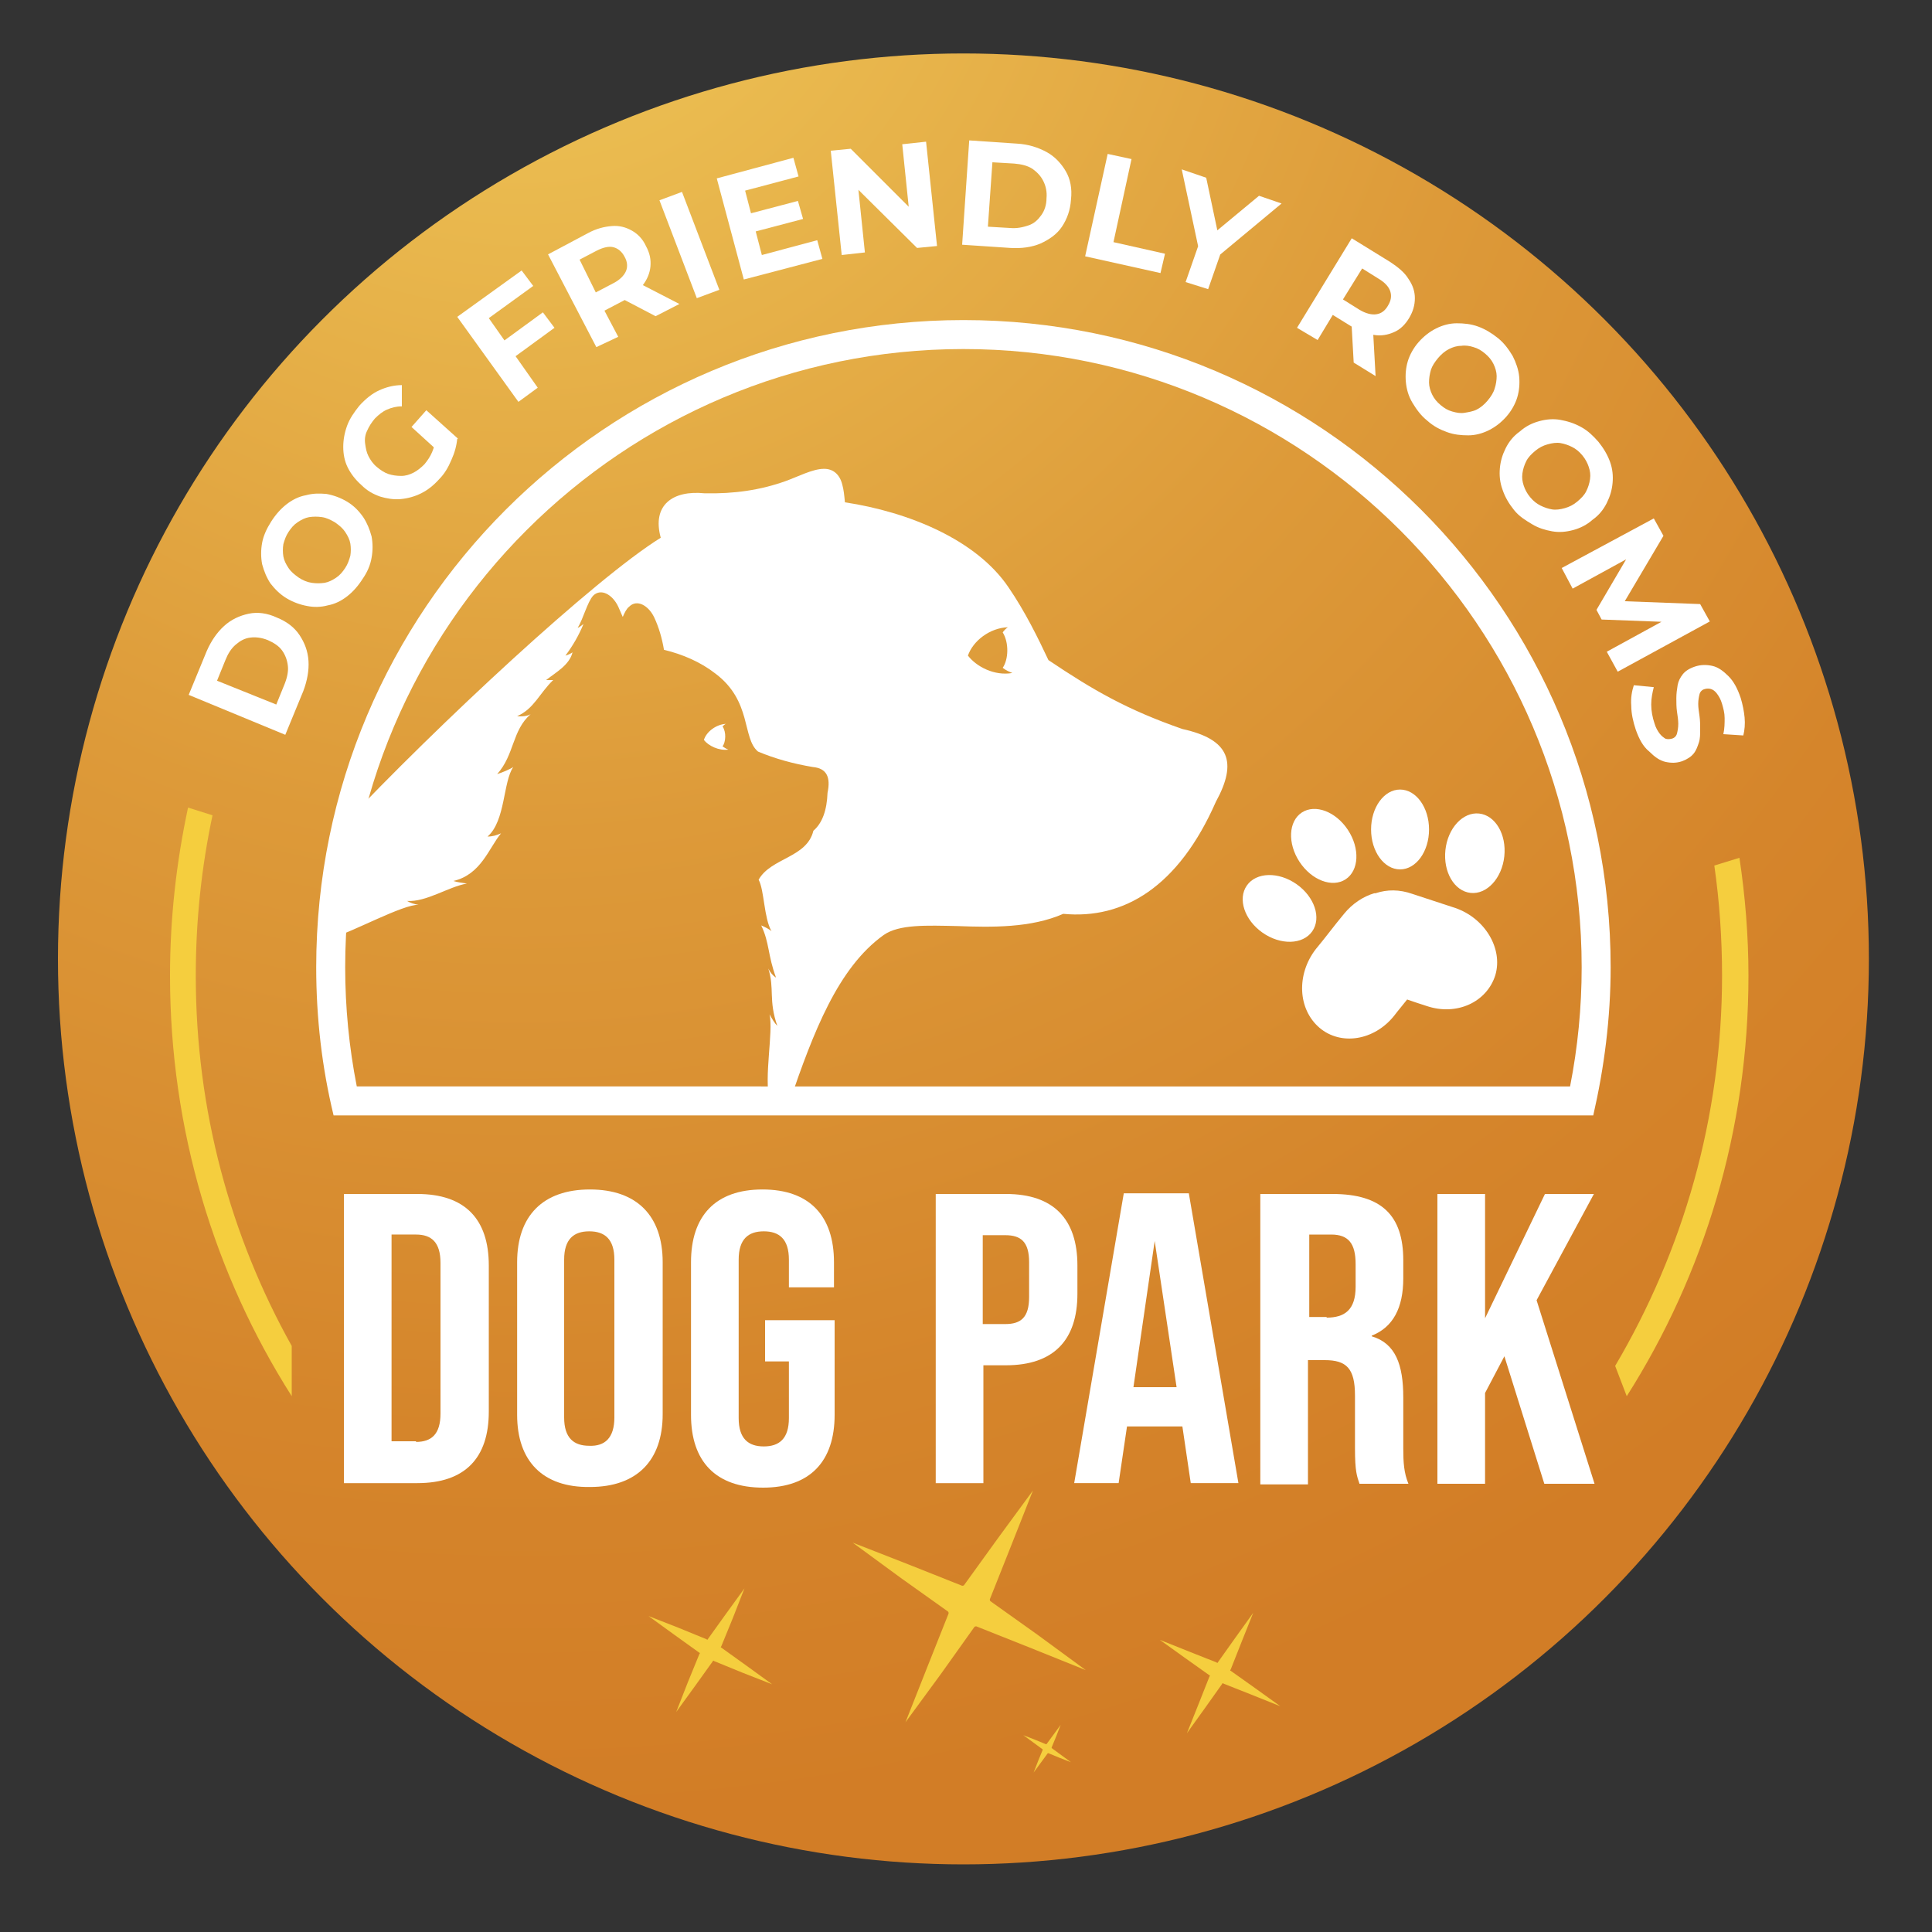 <?xml version="1.0" encoding="UTF-8"?> <!-- Generator: Adobe Illustrator 26.3.1, SVG Export Plug-In . SVG Version: 6.00 Build 0) --> <svg xmlns="http://www.w3.org/2000/svg" xmlns:xlink="http://www.w3.org/1999/xlink" version="1.1" id="Layer_1" x="0px" y="0px" viewBox="0 0 300 300" style="enable-background:new 0 0 300 300;" xml:space="preserve"><rect x="0" y="0" width="300" height="300" fill="#333333" stroke="none"/> <style type="text/css"> .st0{fill:url(#SVGID_1_);} .st1{fill:#FFFFFF;} .st2{fill:#F5CE3E;} </style> <g> <g> <g> <radialGradient id="SVGID_1_" cx="80.718" cy="-23.23" r="306.29" gradientUnits="userSpaceOnUse"> <stop offset="5.521500e-02" style="stop-color:#EEC556"></stop> <stop offset="0.132" style="stop-color:#EBBD51"></stop> <stop offset="0.5" style="stop-color:#DD9A39"></stop> <stop offset="0.803" style="stop-color:#D5852B"></stop> <stop offset="1" style="stop-color:#D27D26"></stop> </radialGradient> <circle class="st0" cx="149.6" cy="148.9" r="140.6"></circle> <g> <path class="st1" d="M53.4,185.4h11.4c7.4,0,11.1,3.9,11.1,11.1v22.7c0,7.2-3.7,11.1-11.1,11.1H53.4V185.4z M64.6,223.9 c2.4,0,3.8-1.2,3.8-4.4v-23.4c0-3.2-1.4-4.4-3.8-4.4h-3.8v32.1H64.6z"></path> <path class="st1" d="M80.3,219.7V196c0-7.2,4-11.3,11.3-11.3c7.3,0,11.3,4.1,11.3,11.3v23.6c0,7.2-4,11.3-11.3,11.3 C84.3,231,80.3,226.9,80.3,219.7z M95.4,220.1v-24.5c0-3.2-1.5-4.4-3.9-4.4c-2.4,0-3.9,1.2-3.9,4.4v24.5c0,3.2,1.5,4.4,3.9,4.4 C93.9,224.6,95.4,223.3,95.4,220.1z"></path> <path class="st1" d="M107.3,219.7V196c0-7.2,3.8-11.3,11.1-11.3c7.3,0,11.1,4.1,11.1,11.3v3.9h-7v-4.3c0-3.2-1.5-4.4-3.9-4.4 c-2.4,0-3.9,1.2-3.9,4.4v24.6c0,3.2,1.5,4.4,3.9,4.4c2.4,0,3.9-1.2,3.9-4.4v-8.8h-3.7V205h10.8v14.7c0,7.2-3.8,11.3-11.1,11.3 C111.1,231,107.3,226.9,107.3,219.7z"></path> <path class="st1" d="M145.2,185.4h11c7.4,0,11.1,3.9,11.1,11.1v4.4c0,7.2-3.7,11.1-11.1,11.1h-3.5v18.3h-7.4V185.4z M156.1,205.6c2.4,0,3.7-1,3.7-4.2V196c0-3.2-1.3-4.2-3.7-4.2h-3.5v13.8H156.1z"></path> <path class="st1" d="M183.6,221.5h-8.6l-1.3,8.8h-6.9l7.7-45h10.1l7.7,45h-7.4L183.6,221.5z M182.7,215.4l-3.4-22.7l-3.3,22.7 H182.7z"></path> <path class="st1" d="M195.9,185.4h11c7.7,0,11,3.4,11,10.3v2.8c0,4.6-1.6,7.6-4.9,8.9v0.1c3.7,1.1,4.9,4.4,4.9,9.5v7.9 c0,2.2,0.1,3.8,0.8,5.5h-7.6c-0.4-1.2-0.7-1.9-0.7-5.5v-8.2c0-4.2-1.3-5.5-4.7-5.5h-2.6v19.3h-7.4V185.4z M206,204.6 c2.8,0,4.5-1.2,4.5-4.8v-3.5c0-3.2-1.1-4.6-3.8-4.6h-3.4v12.8H206z"></path> <path class="st1" d="M233.6,210.6l-3,5.7v14.1h-7.4v-45h7.4v19.3l9.3-19.3h7.6l-8.9,16.5l9,28.5h-7.8L233.6,210.6z"></path> </g> <g> <g transform="translate(0,-952.362)"> <path class="st2" d="M119.9,1213.9l-4-2.9h0l-3.9-2.8c-0.1,0-0.1-0.1,0-0.2l1.8-4.4l0,0l1.8-4.6l-2.9,4l0,0l-2.8,3.9 c0,0.1-0.1,0.1-0.2,0l-4.4-1.8h0l-4.6-1.8l4,2.9l3.9,2.8c0.1,0,0.1,0.1,0,0.2l-1.8,4.4l0,0l-1.8,4.6l2.9-4l0,0l2.8-3.9 c0-0.1,0.1-0.1,0.2,0l4.4,1.8L119.9,1213.9z"></path> </g> <g transform="translate(0,-952.362)"> <path class="st2" d="M168.6,1211.7l-7.5-5.5l0,0l-7.3-5.2c-0.1-0.1-0.1-0.2-0.1-0.3l3.3-8.3l0,0l3.4-8.6l-5.5,7.5l0,0l-5.2,7.2 c-0.1,0.1-0.2,0.1-0.3,0.1l-8.3-3.3h0l-8.7-3.4l7.5,5.5l7.3,5.2c0.1,0.1,0.1,0.2,0.1,0.3l-3.3,8.3l0,0l-3.4,8.6l5.5-7.5l0,0 l5.2-7.3c0.1-0.1,0.2-0.1,0.3-0.1l8.3,3.3L168.6,1211.7z"></path> </g> <g transform="translate(0,-952.362)"> <path class="st2" d="M198.8,1217.3l-3.9-2.8l0,0l-3.8-2.7c-0.1,0-0.1-0.1,0-0.2l1.7-4.3l0,0l1.8-4.5l-2.8,3.9l0,0l-2.7,3.8 c0,0.1-0.1,0.1-0.2,0l-4.3-1.7h0l-4.5-1.8l3.9,2.8l3.8,2.7c0.1,0,0.1,0.1,0,0.2l-1.7,4.3l0,0l-1.8,4.5l2.8-3.9l0,0l2.7-3.8 c0-0.1,0.1-0.1,0.2,0l4.3,1.7L198.8,1217.3z"></path> </g> <g transform="translate(0,-952.362)"> <path class="st2" d="M166.3,1226l-1.5-1.1h0l-1.5-1.1c0,0,0,0,0-0.1l0.7-1.7l0,0l0.7-1.8l-1.1,1.5l0,0l-1.1,1.5c0,0,0,0-0.1,0 l-1.7-0.7h0l-1.8-0.7l1.5,1.1l1.5,1.1c0,0,0,0,0,0.1l-0.7,1.7l0,0l-0.7,1.8l1.1-1.5l0,0l1.1-1.5c0,0,0,0,0.1,0l1.7,0.7 L166.3,1226z"></path> </g> </g> <g> <path class="st1" d="M44.3,114.1l-15-6.2l2.8-6.8c0.7-1.6,1.6-2.9,2.7-3.9c1.1-1,2.4-1.6,3.8-1.9s2.9-0.1,4.4,0.6 c1.5,0.6,2.7,1.5,3.5,2.7c0.8,1.2,1.3,2.5,1.4,4c0.1,1.5-0.2,3.1-0.8,4.7L44.3,114.1z M42.9,109.4l1.3-3.2c0.4-1,0.6-2,0.5-2.8 c-0.1-0.9-0.4-1.7-0.9-2.4s-1.3-1.2-2.2-1.6c-1-0.4-1.9-0.5-2.7-0.4c-0.9,0.1-1.6,0.5-2.3,1.1c-0.7,0.6-1.2,1.4-1.6,2.4 l-1.3,3.2L42.9,109.4z"></path> <path class="st1" d="M56.3,89.9c-0.7,1.1-1.5,2-2.4,2.7c-0.9,0.7-1.9,1.2-3,1.4c-1.1,0.3-2.2,0.3-3.2,0.1 c-1.1-0.2-2.2-0.6-3.2-1.2c-1-0.6-1.8-1.4-2.5-2.3c-0.6-0.9-1-1.9-1.3-3c-0.2-1.1-0.2-2.2,0-3.3c0.2-1.1,0.7-2.2,1.4-3.3 c0.7-1.1,1.5-2,2.4-2.7c0.9-0.7,1.9-1.2,3-1.4c1.1-0.3,2.1-0.3,3.2-0.2c1.1,0.2,2.2,0.6,3.2,1.2c1,0.6,1.8,1.4,2.5,2.4 c0.6,0.9,1,1.9,1.3,3c0.2,1.1,0.2,2.2,0,3.3C57.5,87.8,57,88.9,56.3,89.9z M53.6,88.2c0.4-0.6,0.6-1.2,0.8-1.9 c0.1-0.6,0.1-1.3,0-1.9c-0.1-0.6-0.4-1.2-0.8-1.8c-0.4-0.6-0.9-1-1.6-1.5c-0.7-0.4-1.3-0.7-2-0.8c-0.7-0.1-1.3-0.1-2,0 c-0.6,0.1-1.2,0.4-1.8,0.8s-1,0.9-1.4,1.5c-0.4,0.6-0.6,1.2-0.8,1.9c-0.1,0.6-0.1,1.3,0,1.9c0.1,0.6,0.4,1.2,0.8,1.8 c0.4,0.6,0.9,1,1.6,1.5c0.6,0.4,1.3,0.7,2,0.8c0.7,0.1,1.3,0.1,2,0c0.6-0.1,1.2-0.4,1.8-0.8C52.8,89.3,53.2,88.8,53.6,88.2z"></path> <path class="st1" d="M68.2,74.4c-0.9,1-1.8,1.7-2.8,2.2s-2.1,0.8-3.2,0.9c-1.1,0.1-2.2-0.1-3.2-0.4c-1.1-0.4-2-0.9-2.9-1.8 c-0.9-0.8-1.6-1.7-2.1-2.7c-0.5-1-0.7-2.1-0.7-3.2c0-1.1,0.2-2.2,0.6-3.3s1.1-2.1,1.9-3.1c1-1.1,2-1.9,3.1-2.4 c1.1-0.5,2.3-0.8,3.5-0.8l0,3.3c-0.9,0-1.6,0.2-2.3,0.5c-0.7,0.3-1.3,0.8-1.9,1.4c-0.5,0.6-0.9,1.2-1.2,1.9 c-0.3,0.6-0.4,1.3-0.3,2s0.2,1.3,0.5,1.9c0.3,0.6,0.7,1.2,1.3,1.7c0.6,0.5,1.2,0.9,1.8,1.1s1.3,0.3,2,0.3c0.7,0,1.3-0.2,1.9-0.5 s1.2-0.8,1.7-1.3c0.5-0.6,0.9-1.2,1.2-1.9c0.3-0.7,0.5-1.5,0.5-2.3l3.4,0.2c-0.1,1.1-0.4,2.2-0.9,3.3 C69.6,72.6,69,73.6,68.2,74.4z M68.4,70.4l-4.5-4.1l2.3-2.6l4.9,4.4L68.4,70.4z"></path> <path class="st1" d="M83.5,60.2l-3,2.2l-9.5-13.2l10-7.2l1.8,2.4l-6.9,5L83.5,60.2z M78,53.1l6.3-4.6l1.8,2.4l-6.3,4.6L78,53.1z "></path> <path class="st1" d="M92.6,53.9l-7.5-14.4l6.2-3.3c1.3-0.7,2.5-1,3.7-1.1s2.2,0.2,3.1,0.7c0.9,0.5,1.7,1.3,2.2,2.4 c0.6,1.1,0.8,2.1,0.7,3.2c-0.1,1-0.5,2-1.2,2.9c-0.7,0.9-1.7,1.7-3,2.4l-4.4,2.3l0.7-2.2l2.9,5.5L92.6,53.9z M93.3,47L91,46.2 l4.2-2.2c1-0.5,1.7-1.2,2-1.9c0.3-0.7,0.2-1.5-0.2-2.2c-0.4-0.8-1-1.3-1.7-1.5c-0.7-0.2-1.6,0-2.6,0.5l-4.2,2.2l0.7-2.4L93.3,47 z M101.8,49.1l-6.3-3.3l3.6-1.9l6.4,3.3L101.8,49.1z"></path> <path class="st1" d="M108.2,46.3l-5.8-15.2l3.5-1.3l5.8,15.2L108.2,46.3z"></path> <path class="st1" d="M118.3,39.6l8.6-2.3l0.8,2.9l-12.2,3.2l-4.2-15.7l11.9-3.2l0.8,2.9l-8.3,2.2L118.3,39.6z M116.3,33.2l7.6-2 l0.8,2.8l-7.6,2L116.3,33.2z"></path> <path class="st1" d="M130.7,39.6l-1.7-16.2l3.1-0.3l10.7,10.7l-1.5,0.2l-1.2-11.6l3.7-0.4l1.7,16.2l-3.1,0.3l-10.8-10.7l1.5-0.2 l1.2,11.6L130.7,39.6z"></path> <path class="st1" d="M149.4,38l1.1-16.2l7.4,0.5c1.8,0.1,3.3,0.6,4.6,1.3s2.3,1.8,3,3s1,2.7,0.8,4.4c-0.1,1.6-0.6,3-1.4,4.2 c-0.8,1.2-2,2-3.3,2.6c-1.4,0.6-3,0.8-4.7,0.7L149.4,38z M153.4,35.2l3.4,0.2c1.1,0.1,2-0.1,2.9-0.4s1.5-0.9,2-1.6 c0.5-0.7,0.8-1.6,0.8-2.6c0.1-1-0.1-1.9-0.5-2.7c-0.4-0.8-1-1.4-1.7-1.9c-0.8-0.5-1.7-0.7-2.8-0.8l-3.4-0.2L153.4,35.2z"></path> <path class="st1" d="M168.5,39.8l3.5-15.9l3.7,0.8l-2.8,12.9l8,1.8l-0.7,3L168.5,39.8z"></path> <path class="st1" d="M184.1,43.8l2.2-6.3l0.1,2.4l-2.9-13.6l3.8,1.3l2.2,10.4l-2.2-0.8l8.2-6.8l3.5,1.2l-10.7,8.9l1.5-1.9 l-2.2,6.3L184.1,43.8z"></path> <path class="st1" d="M201.4,50.9l8.5-13.9l6,3.7c1.2,0.8,2.2,1.6,2.8,2.6c0.7,1,1,2,1,3c0,1.1-0.3,2.1-0.9,3.1 c-0.6,1-1.4,1.8-2.4,2.2c-0.9,0.4-2,0.6-3.1,0.4c-1.1-0.2-2.3-0.6-3.6-1.4l-4.2-2.6l2.3-0.5l-3.2,5.3L201.4,50.9z M207.6,48 l-0.5-2.4l4,2.5c1,0.6,1.9,0.8,2.6,0.7c0.8-0.1,1.4-0.6,1.8-1.3c0.5-0.8,0.6-1.5,0.4-2.2c-0.2-0.7-0.8-1.4-1.8-2l-4-2.5l2.4-0.7 L207.6,48z M210.2,56.3l-0.4-7.2l3.4,2.1l0.4,7.2L210.2,56.3z"></path> <path class="st1" d="M221.6,65.3c-1-0.8-1.7-1.8-2.3-2.8c-0.6-1-0.9-2.1-1-3.2c-0.1-1.1,0-2.2,0.3-3.2s0.9-2.1,1.7-3 s1.7-1.6,2.7-2.1c1-0.5,2.1-0.8,3.2-0.8c1.1,0,2.2,0.1,3.3,0.5c1.1,0.4,2.1,1,3.1,1.8c1,0.8,1.7,1.8,2.3,2.8 c0.5,1,0.9,2.1,1,3.2c0.1,1.1,0,2.2-0.3,3.2s-0.9,2.1-1.7,3c-0.8,0.9-1.7,1.6-2.7,2.1c-1,0.5-2.1,0.8-3.2,0.8 c-1.1,0-2.2-0.1-3.3-0.5S222.6,66.2,221.6,65.3z M223.7,62.9c0.6,0.5,1.1,0.8,1.8,1s1.3,0.3,1.9,0.2s1.3-0.2,1.9-0.5 c0.6-0.3,1.2-0.8,1.7-1.4c0.5-0.6,0.9-1.2,1.1-1.9c0.2-0.6,0.3-1.3,0.3-1.9c0-0.6-0.2-1.3-0.5-1.9c-0.3-0.6-0.7-1.1-1.3-1.6 c-0.6-0.5-1.1-0.8-1.8-1c-0.6-0.2-1.3-0.3-1.9-0.2c-0.7,0-1.3,0.2-1.9,0.5s-1.2,0.8-1.7,1.4c-0.5,0.6-0.9,1.2-1.1,1.8 c-0.2,0.7-0.3,1.3-0.3,2c0,0.6,0.2,1.3,0.5,1.9C222.7,61.9,223.1,62.4,223.7,62.9z"></path> <path class="st1" d="M235.1,79.2c-0.8-1-1.4-2-1.8-3.2c-0.4-1.1-0.5-2.2-0.4-3.3c0.1-1.1,0.4-2.1,0.9-3.1c0.5-1,1.2-1.9,2.2-2.6 c0.9-0.8,1.9-1.3,3-1.6c1.1-0.3,2.2-0.4,3.3-0.2s2.1,0.5,3.2,1.1s1.9,1.4,2.7,2.3c0.8,1,1.4,2,1.8,3.1c0.4,1.1,0.5,2.2,0.4,3.3 c-0.1,1.1-0.4,2.1-0.9,3.1s-1.2,1.9-2.2,2.6c-0.9,0.8-1.9,1.3-3,1.6c-1.1,0.3-2.2,0.4-3.3,0.2s-2.1-0.5-3.1-1.1 S235.9,80.2,235.1,79.2z M237.6,77.2c0.5,0.6,1,1,1.6,1.3c0.6,0.3,1.2,0.5,1.8,0.6s1.3,0,2-0.2c0.7-0.2,1.3-0.5,1.9-1 c0.6-0.5,1.1-1,1.4-1.6c0.3-0.6,0.5-1.2,0.6-1.9s0-1.3-0.2-1.9c-0.2-0.6-0.5-1.2-1-1.8c-0.5-0.6-1-1-1.6-1.3 c-0.6-0.3-1.2-0.5-1.8-0.6s-1.3,0-2,0.2s-1.3,0.5-1.9,1c-0.6,0.5-1.1,1-1.4,1.6c-0.3,0.6-0.5,1.2-0.6,1.9s0,1.3,0.2,1.9 C236.8,76,237.1,76.6,237.6,77.2z"></path> <path class="st1" d="M242.5,88.2l14.3-7.7l1.5,2.7l-6.8,11.5l-0.8-1.4l13.3,0.5l1.5,2.7l-14.3,7.8l-1.7-3.1l9.5-5.2l0.3,0.6 l-10.6-0.4l-0.8-1.5l5.4-9.2l0.4,0.7l-9.5,5.2L242.5,88.2z"></path> <path class="st1" d="M254,113.3c-0.4-1.2-0.7-2.5-0.7-3.7c-0.1-1.2,0.1-2.3,0.4-3.2l3.1,0.3c-0.2,0.8-0.4,1.7-0.4,2.7 c0,1,0.2,2,0.5,2.9c0.2,0.7,0.5,1.2,0.8,1.6s0.6,0.6,0.9,0.8c0.3,0.1,0.6,0.1,1,0c0.4-0.1,0.7-0.4,0.8-0.8 c0.1-0.4,0.2-0.9,0.2-1.5s-0.1-1.2-0.2-1.9s-0.1-1.4-0.1-2.1c0-0.7,0.1-1.4,0.2-2c0.1-0.6,0.4-1.2,0.8-1.7 c0.4-0.5,1-0.9,1.9-1.2c0.9-0.3,1.8-0.3,2.7-0.1c0.9,0.2,1.7,0.8,2.5,1.6c0.8,0.8,1.4,1.9,1.9,3.4c0.3,1,0.5,2,0.6,3 c0.1,1,0,2-0.2,2.8l-3.1-0.2c0.2-0.9,0.2-1.7,0.2-2.5c0-0.8-0.2-1.5-0.4-2.2c-0.2-0.7-0.5-1.2-0.8-1.6c-0.3-0.4-0.6-0.6-0.9-0.7 c-0.3-0.1-0.7-0.1-1,0c-0.4,0.1-0.7,0.4-0.8,0.8c-0.1,0.4-0.2,0.9-0.2,1.5c0,0.6,0.1,1.2,0.2,1.9c0.1,0.7,0.1,1.4,0.1,2.1 c0,0.7,0,1.4-0.2,2s-0.4,1.2-0.8,1.7c-0.4,0.5-1,0.9-1.8,1.2c-0.9,0.3-1.7,0.3-2.6,0.1c-0.9-0.2-1.7-0.8-2.5-1.6 C255.1,115.9,254.5,114.7,254,113.3z"></path> </g> <g> <path class="st1" d="M149.6,54.2c52.9,0,96,43.1,96,96c0,6.2-0.6,12.4-1.8,18.5H55.4c-1.2-6.1-1.8-12.3-1.8-18.5 C53.6,97.2,96.7,54.2,149.6,54.2 M149.6,49.7c-55.5,0-100.5,45-100.5,100.5c0,7.9,0.9,15.6,2.7,23h195.6 c1.7-7.4,2.7-15.1,2.7-23C250.1,94.7,205.1,49.7,149.6,49.7L149.6,49.7z"></path> </g> <g> <path class="st2" d="M33,126.6l-3.8-1.2c-1.8,8.4-2.8,17.1-2.8,26.1c0,24,6.9,46.4,18.9,65.3V209c-9.5-17-14.9-36.6-14.9-57.5 C30.4,142.9,31.3,134.6,33,126.6z"></path> <path class="st2" d="M266.2,134.4c0.8,5.6,1.2,11.3,1.2,17.1c0,22.1-6.1,42.8-16.6,60.6l1.8,4.7c12-18.9,18.9-41.3,18.9-65.3 c0-6.2-0.5-12.3-1.4-18.3L266.2,134.4z"></path> </g> </g> </g> <g> <path class="st1" d="M112.7,112.4c-1.5,0.1-3,1.2-3.4,2.5c0.7,0.9,2.3,1.7,3.8,1.5c-0.3-0.1-0.6-0.3-0.9-0.5 c0.5-0.7,0.6-2.2,0-3.1C112.3,112.7,112.5,112.5,112.7,112.4z"></path> <path class="st1" d="M122.6,171.1c3.7-10.8,7.5-20.8,14.6-25.9c2.4-1.7,6.7-1.5,11.5-1.4c5.3,0.2,11.4,0.3,16.4-1.9 c9.4,0.9,17.9-4.2,23.7-17.4c3.4-6.2,2.1-9.7-5.2-11.3c-8.6-3-13.8-6-20.8-10.7c-1.6-3.4-3.6-7.5-6.2-11.3 c-5-7.4-15.5-11.7-25.4-13.2c-0.1-1.1-0.2-2-0.4-2.7c-0.4-1.7-1.5-2.5-2.8-2.5c0,0-0.1,0-0.1,0c-1.7,0-4.2,1.3-5.9,1.9 c-3.9,1.4-8,2-12.6,1.9c-4.9-0.5-8.2,1.8-6.8,6.9c-10.3,6.4-34.6,29-49.5,44.8c-0.2,2.2-0.7,2.7-1,5.1c-0.4,3.9-0.8,8.2-0.5,12.2 c3-0.8,11-5.2,13.4-5.1c-0.7-0.1-1.3-0.3-1.8-0.6c3,0.2,6.4-2.2,9.3-2.7c-0.6-0.1-1.5-0.2-2.1-0.4c4.3-1,5.5-5.1,7.4-7.4 c-0.7,0.3-1.3,0.5-2.1,0.5c2.8-2.4,2.4-8.5,4-10.8c-0.4,0.3-1.8,0.9-2.5,1.1c2.7-3,2.3-6.8,5.2-9.3c-0.5,0.3-1.4,0.4-2.1,0.3 c2.6-1.1,3.5-3.6,5.6-5.6c-0.4,0-0.7,0-1.1,0c1.5-1.2,3.6-2.3,4.1-4.3c-0.3,0.2-0.7,0.4-1.1,0.5c1.2-1.6,2.1-3.2,2.8-4.9 c-0.3,0.2-0.6,0.5-0.9,0.6c0.9-1.5,1.5-4,2.4-5c1.2-1.2,3-0.2,3.9,1.7c0.2,0.5,0.5,1.1,0.7,1.6c0.3-0.7,0.6-1.3,1-1.6 c1.2-1.2,3-0.2,3.9,1.7c0.7,1.5,1.2,3.2,1.5,5c2.9,0.7,5.7,1.9,8,3.7c5.7,4.3,4.1,10,6.6,12.1c2.6,1.1,5.5,1.9,8.5,2.4 c2.2,0.2,2.8,1.6,2.3,4c-0.1,2.7-0.8,4.7-2.2,5.9c-1,4.2-6.6,4.2-8.5,7.6c0.9,1.7,0.8,5.9,2,8c-0.3-0.3-1.1-0.7-1.6-0.9 c1.3,2.7,1,4.6,2.3,8.1c-0.5-0.3-0.9-0.8-1.2-1.4c1,3.1,0,4.9,1.4,8.9c-0.4-0.4-0.9-1.2-1.2-1.8c0.6,2.8-0.9,9.7,0,13.4 M150.3,101.8c0.8-2.3,3.4-4.3,6.2-4.4c-0.3,0.2-0.6,0.5-0.8,0.8c1,1.6,0.9,4.2,0,5.5c0.5,0.4,1,0.6,1.5,0.8 C154.4,105,151.6,103.5,150.3,101.8z"></path> </g> <g> <path class="st1" d="M226,141c-2.2-0.7-4.5-1.5-6.7-2.2c-2-0.7-3.9-0.7-5.7-0.1c0,0-0.1,0-0.1,0c0,0-0.1,0-0.1,0 c-1.7,0.5-3.4,1.6-4.7,3.2c-1.5,1.8-2.9,3.7-4.4,5.5c-3,3.9-2.8,9.3,0.6,12.2c3.3,2.8,8.5,2,11.6-1.9c0.6-0.8,1.3-1.6,2-2.5 c1.1,0.4,2.1,0.7,3,1c4.7,1.6,9.4-0.6,10.7-4.8C233.4,147.3,230.6,142.6,226,141z"></path> <ellipse class="st1" cx="217.4" cy="128.8" rx="4.5" ry="6.2"></ellipse> <ellipse transform="matrix(0.107 -0.994 0.994 0.107 72.906 345.947)" class="st1" cx="229" cy="132.4" rx="6.2" ry="4.6"></ellipse> <ellipse transform="matrix(0.836 -0.549 0.549 0.836 -38.388 134.32)" class="st1" cx="205.5" cy="131.4" rx="4.5" ry="6.2"></ellipse> <ellipse transform="matrix(0.575 -0.818 0.818 0.575 -30.986 222.463)" class="st1" cx="198.7" cy="141.1" rx="4.6" ry="6.2"></ellipse> </g> </g> </svg> 